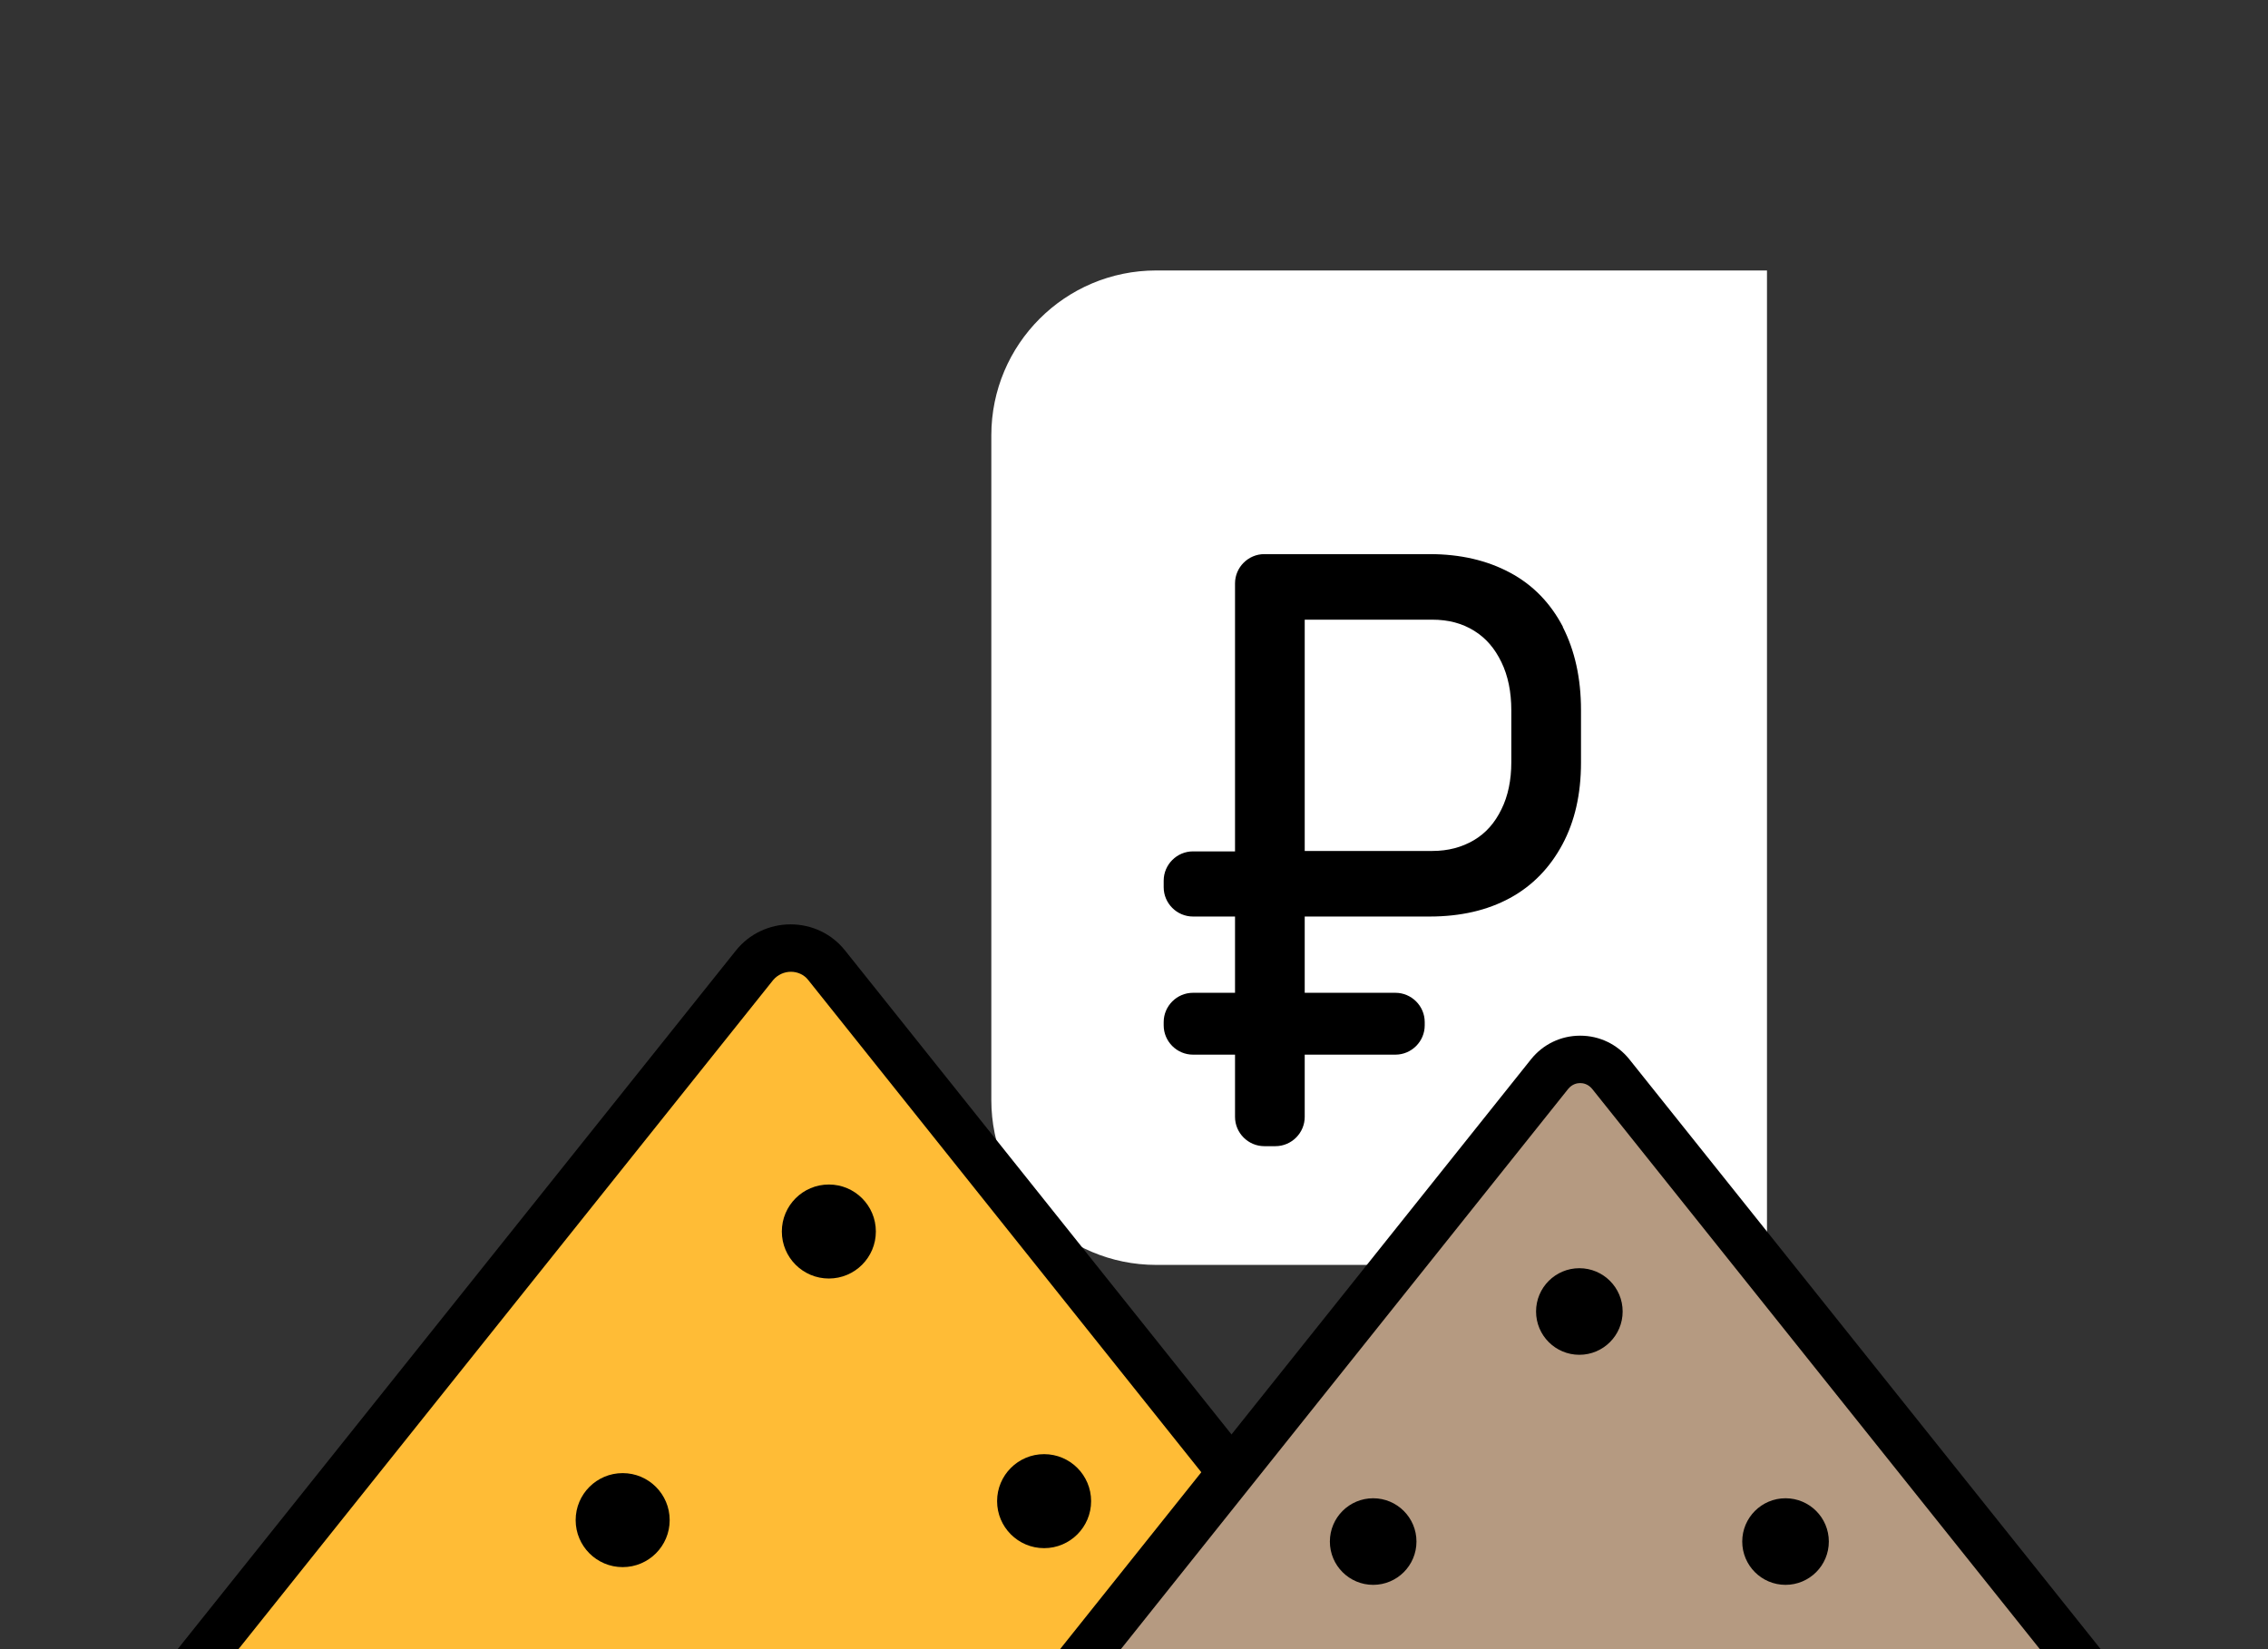 <?xml version="1.0" encoding="UTF-8"?>
<svg id="_Слой_1" data-name="Слой 1" xmlns="http://www.w3.org/2000/svg" xmlns:xlink="http://www.w3.org/1999/xlink" viewBox="0 0 55 40">
  <rect x="0" y="0" width="55" height="40" fill="#333333" stroke="none"/>
  <defs>
    <style>
      .cls-1 {
        fill: #fff;
      }

      .cls-2 {
        fill: #ffbc36;
      }

      .cls-3 {
        clip-path: url(#clippath);
      }

      .cls-4 {
        fill: none;
      }

      .cls-5 {
        fill: #b59a81;
      }
    </style>
    <clipPath id="clippath">
      <rect class="cls-4" x=".3" y=".26" width="55" height="40"/>
    </clipPath>
  </defs>
  <g id="_продажа_месторождений" data-name="продажа месторождений">
    <g id="kareer-pgs">
      <g class="cls-3">
        <g>
          <path class="cls-1" d="m28.04,6.56h14.81v24.12h-14.81c-2.21,0-4-1.79-4-4V10.56c0-2.21,1.79-4,4-4Z"/>
          <path d="m37.9,15.2c-.3-.57-.72-1.01-1.28-1.31-.56-.3-1.21-.45-1.95-.45h-4.01c-.39,0-.71.32-.71.71v6.5h-1.02c-.39,0-.71.32-.71.71v.16c0,.39.32.71.71.71h1.02v1.85h-1.02c-.39,0-.71.32-.71.71v.08c0,.39.32.71.71.71h1.02v1.51c0,.39.32.71.71.71h.27c.39,0,.71-.32.71-.71v-1.51h2.2c.39,0,.71-.32.71-.71v-.08c0-.39-.32-.71-.71-.71h-2.2v-1.85h3.03c.75,0,1.4-.15,1.95-.45.55-.3.97-.74,1.27-1.3.3-.56.45-1.22.45-1.98v-1.28c0-.77-.15-1.44-.44-2.01Zm-1.25,3.29c0,.43-.08.82-.24,1.14-.16.33-.38.58-.67.75-.29.17-.62.26-1.01.26h-3.09v-5.61h3.09c.4,0,.73.09,1.02.27s.5.43.66.76c.16.33.24.72.24,1.17v1.26Z"/>
        </g>
        <g>
          <path class="cls-2" d="m4.66,40.41l13.64-17c.45-.56,1.3-.56,1.75,0l13.63,16.99"/>
          <path d="m34.19,41.7c-.17,0-.34-.07-.45-.22l-14.14-17.71c-.1-.13-.26-.2-.42-.2s-.32.07-.43.2l-14.15,17.71c-.2.25-.56.29-.81.09-.25-.2-.29-.56-.09-.81l14.15-17.71c.32-.4.81-.63,1.32-.63h0c.52,0,1,.23,1.32.63l14.14,17.71c.2.25.16.61-.09.81-.11.08-.23.13-.36.13Z"/>
          <path class="cls-5" d="m26.06,40.41l11.52-14.36c.38-.47,1.1-.47,1.48,0l11.52,14.36"/>
          <path d="m25.55,41.7c-.13,0-.25-.04-.36-.13-.25-.2-.29-.56-.09-.81l12.03-15.07c.29-.36.72-.57,1.19-.57s.9.21,1.19.57l12.04,15.07c.2.25.16.61-.09.81-.25.2-.61.16-.81-.09l-12.04-15.07c-.1-.12-.22-.14-.29-.14s-.19.02-.29.14l-12.03,15.07c-.11.14-.28.22-.45.22Z"/>
          <g>
            <circle cx="38.3" cy="31.81" r="1.05"/>
            <circle cx="43.3" cy="37.39" r="1.05"/>
            <circle cx="33.3" cy="37.39" r="1.05"/>
            <circle cx="25.32" cy="36.41" r="1.14"/>
          </g>
        </g>
        <circle cx="15.1" cy="36.87" r="1.14"/>
        <circle cx="20.1" cy="29.87" r="1.14"/>
      </g>
    </g>
  </g>
</svg>